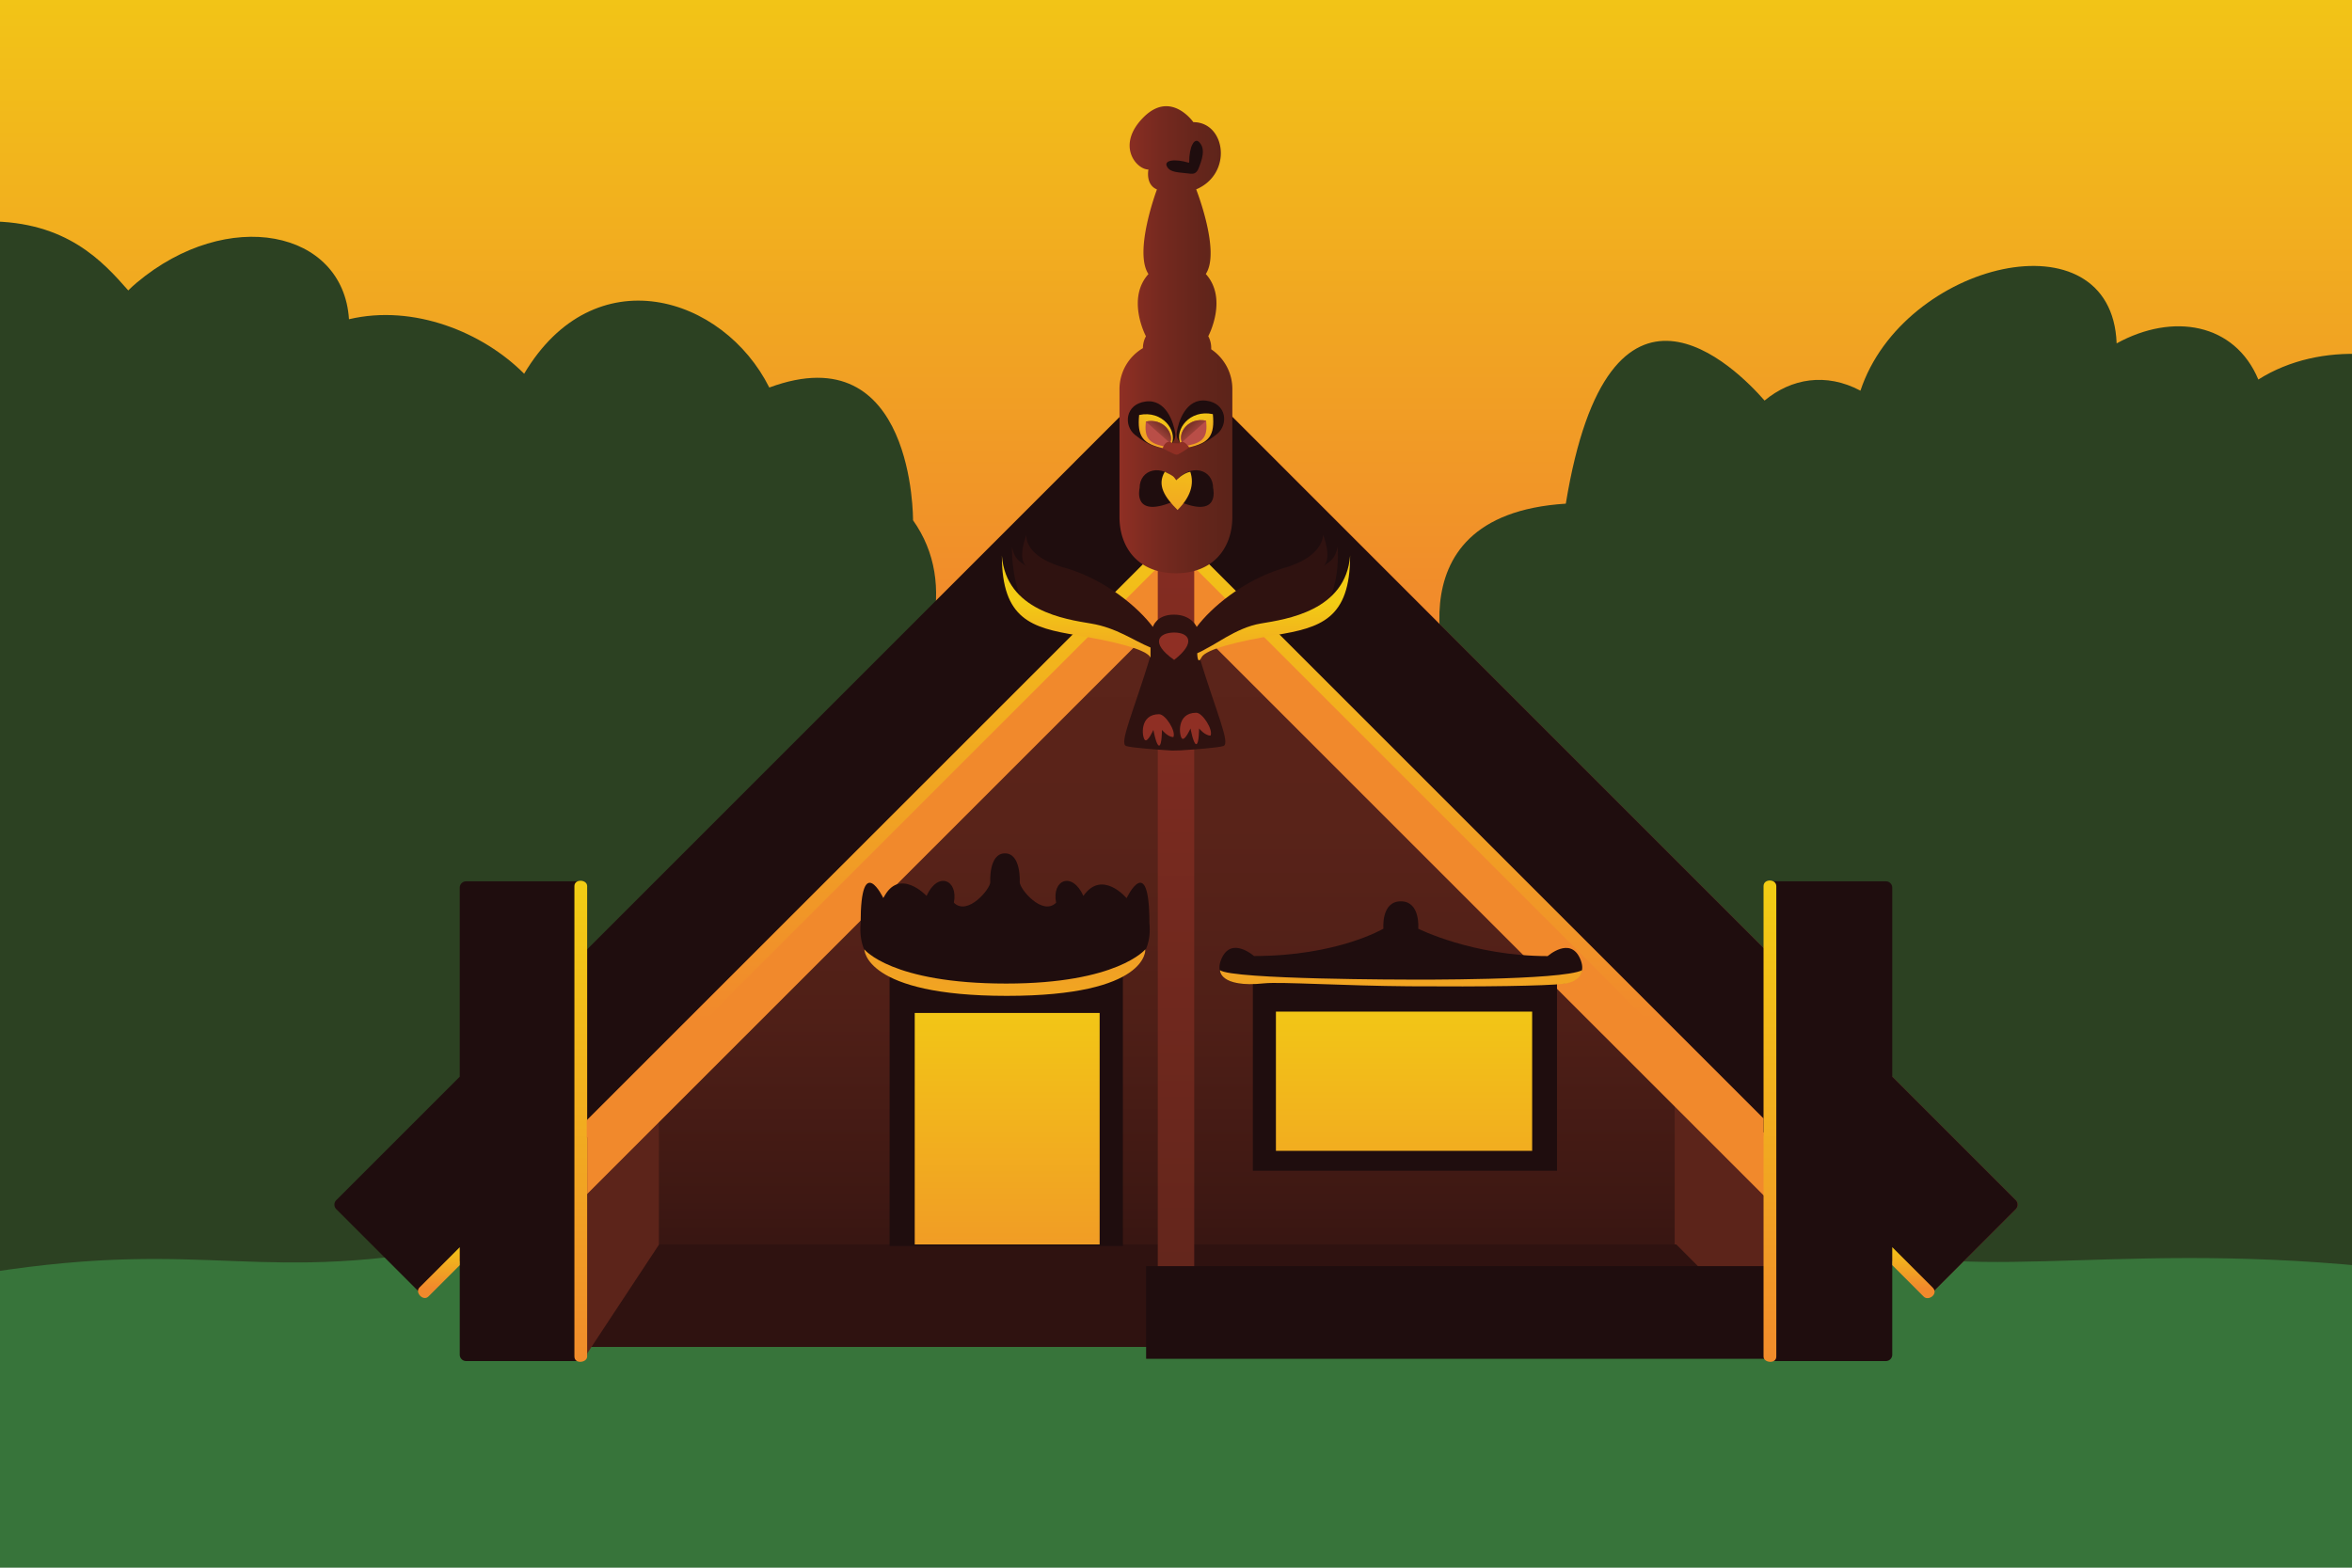 <svg xmlns="http://www.w3.org/2000/svg" xmlns:xlink="http://www.w3.org/1999/xlink" width="1440" height="960" viewBox="0 0 1440 960"><defs><linearGradient id="a" x1="725.08" y1="383.91" x2="725.08" y2="-52.38" gradientUnits="userSpaceOnUse"><stop offset="0" stop-color="#f1892c"/><stop offset="1" stop-color="#f2cc14"/></linearGradient><linearGradient id="b" x1="729.22" y1="349.18" x2="729.22" y2="807.37" gradientUnits="userSpaceOnUse"><stop offset="0" stop-color="#5c241a"/><stop offset="0.34" stop-color="#592319"/><stop offset="0.6" stop-color="#4f1f17"/><stop offset="0.84" stop-color="#3e1813"/><stop offset="1" stop-color="#2f1210"/></linearGradient><linearGradient id="c" x1="859.61" y1="829.62" x2="859.61" y2="598.07" xlink:href="#a"/><linearGradient id="d" x1="906.91" y1="576.98" x2="1006.55" y2="481.36" gradientUnits="userSpaceOnUse"><stop offset="0" stop-color="#5c241a"/><stop offset="1" stop-color="#8f2f24"/></linearGradient><linearGradient id="e" x1="616.64" y1="829.62" x2="616.64" y2="598.07" xlink:href="#a"/><linearGradient id="f" x1="615.21" y1="500.95" x2="615.21" y2="757.95" xlink:href="#a"/><linearGradient id="g" x1="857.83" y1="495.08" x2="857.83" y2="761.04" xlink:href="#a"/><linearGradient id="h" x1="720" y1="190.48" x2="720" y2="882.04" gradientUnits="userSpaceOnUse"><stop offset="0" stop-color="#8f2f24"/><stop offset="1" stop-color="#5c241a"/></linearGradient><linearGradient id="i" x1="1083.63" y1="845.22" x2="1083.63" y2="546.14" xlink:href="#a"/><linearGradient id="j" x1="355.58" y1="845.17" x2="355.58" y2="546.27" xlink:href="#a"/><linearGradient id="k" x1="268.7" y1="788.74" x2="268.7" y2="759.97" xlink:href="#a"/><linearGradient id="l" x1="719.47" y1="624.64" x2="719.47" y2="285.28" xlink:href="#a"/><linearGradient id="m" x1="1171.49" y1="788.77" x2="1171.49" y2="759.94" xlink:href="#a"/><linearGradient id="n" x1="685.45" y1="208.01" x2="754.55" y2="208.01" gradientUnits="userSpaceOnUse"><stop offset="0" stop-color="#8f2f24"/><stop offset="0.37" stop-color="#75291f"/><stop offset="0.74" stop-color="#63251b"/><stop offset="1" stop-color="#5c241a"/></linearGradient><linearGradient id="o" x1="698.87" y1="278.3" x2="712.39" y2="254.08" xlink:href="#a"/><linearGradient id="p" x1="705.91" y1="268.14" x2="715.22" y2="257.83" gradientUnits="userSpaceOnUse"><stop offset="0" stop-color="#b94e47"/><stop offset="1" stop-color="#5c241a"/></linearGradient><linearGradient id="q" x1="741.36" y1="282.31" x2="728.4" y2="253.02" xlink:href="#a"/><linearGradient id="r" x1="803.99" y1="267.63" x2="813.3" y2="257.31" gradientTransform="matrix(-1, 0, 0, 1, 1538.08, 0)" xlink:href="#p"/><linearGradient id="s" x1="717.04" y1="347.44" x2="722.07" y2="269.93" xlink:href="#a"/><linearGradient id="t" x1="658.9" y1="425.03" x2="658.9" y2="367.71" xlink:href="#a"/><linearGradient id="u" x1="779.8" y1="427.45" x2="779.8" y2="368.5" xlink:href="#a"/></defs><path d="M1468.27,504.86H-18.11V-13.44H1468.27Z" fill="url(#a)"/><path d="M1505.82,235.35c-31.91-21.08-84.64-27.26-123.17-2.94-14.42-34.55-52.26-41.13-86.75-22.13-3-80.56-130.64-50.16-156.85,28.95-21.08-11.18-42.31-7.53-58.71,6.06-17.18-19.72-95.22-98.51-121.68,63.14-114.33,7.2-68.24,116.84-68.24,116.84l201.63,177.84V794.92h419.53Z" fill="#2c4122"/><path d="M559,318.59S560,204.34,471,237.31c-28.16-56.32-107.19-80.72-150.09-8.44-25.23-25.4-67.63-42.75-107.24-33.38-3.55-54.81-74.32-69.09-129.94-22.41-1.83,1.54-3.56,3.13-5.21,4.77C62.85,160,40.77,135.56-7.23,135.56l-6,659.36h407.5V606.74C494.62,522.34,614.69,397.27,559,318.59Z" fill="#2c4122"/><path d="M-7.23,779.32V985.56H1482.84V779.32c-179.76-22.94-264.2,8.86-356.58-18.14H291.82C157.62,788.18,130.89,757.67-7.23,779.32Z" fill="#37743a"/><polygon points="359.22 624.67 359.22 824.76 678.89 824.76 1099.21 824.76 1099.21 637.41 735.97 290.01 359.22 624.67" fill="url(#b)"/><polygon points="1025.31 784.87 1025.31 671.73 1082.18 727.66 1081.95 832.07 1025.31 784.87" fill="#5c241a"/><polyline points="726.62 824.76 359.22 824.76 403.31 762.06 1026.31 762.06 1044.2 780.01" fill="#2f1210"/><polygon points="403.4 762.25 403.4 681.77 356.88 727.98 358.06 830.99 403.4 762.25" fill="#5c241a"/><path d="M697.15,349.43,1082.76,735a3.11,3.11,0,0,0,4.39,0l40.67-40.66a3.11,3.11,0,0,0,0-4.39L742.21,304.37a3.11,3.11,0,0,0-4.39,0L697.15,345a3.12,3.12,0,0,0,0,4.4" fill="#f1892c"/><path d="M741.25,349.43,355.64,735a3.11,3.11,0,0,1-4.39,0l-40.67-40.66a3.11,3.11,0,0,1,0-4.39L696.19,304.37a3.11,3.11,0,0,1,4.39,0L741.25,345a3.12,3.12,0,0,1,0,4.4" fill="#f1892c"/><polygon points="359.22 624.67 359.22 824.76 678.89 824.76 1099.21 824.76 1099.21 637.41 735.97 290.01 359.22 624.67" fill="none"/><path d="M745.13,308.51,262.29,791.35a3.91,3.91,0,0,1-5.5,0l-50.91-50.91a3.89,3.89,0,0,1,0-5.5L688.71,252.09a3.92,3.92,0,0,1,5.51,0L745.13,303A3.89,3.89,0,0,1,745.13,308.51Z" fill="none"/><rect x="767.05" y="587.98" width="186.22" height="128.94" fill="#1f0d0e"/><rect x="767.05" y="587.98" width="186.22" height="128.94" fill="none"/><rect x="781.18" y="619.48" width="156.87" height="85.26" fill="url(#c)"/><rect x="781.18" y="619.48" width="156.87" height="85.26" fill="none"/><rect x="561.56" y="620.3" width="113.21" height="141.76" fill="none"/><path d="M694.87,308.51l22.53,22.54,460.31,460.3a3.91,3.91,0,0,0,5.5,0l50.91-50.91a3.89,3.89,0,0,0,0-5.5L751.29,252.09a3.92,3.92,0,0,0-5.51,0L694.87,303a3.89,3.89,0,0,0,0,5.5" fill="url(#d)"/><rect x="707.87" y="288.06" width="22.31" height="531.48" fill="none"/><rect x="707.87" y="770.77" width="379" height="53.99" fill="none"/><rect x="544.65" y="588.62" width="142.82" height="174.38" fill="#1f0d0e"/><rect x="560.04" y="620.3" width="113.21" height="141.76" fill="url(#e)"/><path d="M689.76,550s-15-17.84-26.45-1.39c-7-15.32-19.49-9.75-16.71,4.17-8.35,8.36-22.27-8.35-22.27-12.53,0,0,1-17.68-9.05-17.68s-9,17.68-9,17.68c0,4.18-13.92,20.89-22.28,12.53,2.79-13.92-9.74-19.49-16.71-4.17,0,0-16.92-18-26.45,1.39,0,0-13.92-29.24-13.92,15.31-3.73,44.56,60.23,41.09,88.41,41.09s92.59,2,88.41-41.09C703.69,520.72,689.76,550,689.76,550Z" fill="#1f0d0e"/><path d="M967.39,587c-6.1-13.72-19.82-1.52-19.82-1.52-46,0-79.26-16.77-79.26-16.77s1.52-16.77-10.67-16.77S847,568.67,847,568.67s-28.06,16.77-79.26,16.77c0,0-13.72-12.2-19.82,1.52s10.67,15.24,10.67,15.24H956.72S973.48,600.68,967.39,587Z" fill="#1f0d0e"/><path d="M727.14,329.89s-4.11-5.62-6.71-5.62-7.55,5.78-7.55,5.78l5,2,3.61,1Z" fill="#a75952"/><path d="M529.19,581.35s0,28.48,87.23,28.48,84.8-28.48,84.8-28.48-17,20.95-85.16,20.95C545.59,602.3,529.19,581.35,529.19,581.35Z" fill="url(#f)"/><path d="M746.93,594.09s-.5,11,27.18,8.06c9.89-1,49,1.53,88.57,1.82,46.89.34,83-.24,94.36-1.49s11.68-8.39,11.68-8.39c-12.24,6.38-105.28,5.79-105.28,5.79S754.23,599.88,746.93,594.09Z" fill="url(#g)"/><rect x="708.85" y="288.06" width="22.31" height="531.48" fill="url(#h)"/><rect x="701.71" y="775.35" width="420.95" height="56.73" fill="#1f0d0e"/><path d="M1234.12,734.93l-75.6-75.6V543.58a3.9,3.9,0,0,0-3.89-3.89H1084.4a3.9,3.9,0,0,0-3.89,3.89v37.75L751.29,252.09a3.92,3.92,0,0,0-5.51,0L720,277.88l-25.78-25.79a3.92,3.92,0,0,0-5.51,0L359.49,581.33V543.58a3.9,3.9,0,0,0-3.89-3.89H285.37a3.9,3.9,0,0,0-3.89,3.89V659.33l-75.6,75.6a3.9,3.9,0,0,0,0,5.51l50.91,50.91h5.5l19.19-19.19v57.42a3.9,3.9,0,0,0,3.89,3.89H355.6a3.9,3.9,0,0,0,3.89-3.89V694.16L720,333.65l360.51,360.51V829.58a3.9,3.9,0,0,0,3.89,3.89h70.23a3.9,3.9,0,0,0,3.89-3.89V772.16l19.19,19.19h5.5l50.91-50.91A3.9,3.9,0,0,0,1234.12,734.93Z" fill="#1f0d0e"/><path d="M1087.53,542.66V830.74c0,4.64-7.81,3.88-7.81,0V542.66C1079.72,537.89,1087.53,538.17,1087.53,542.66Z" fill="url(#i)"/><path d="M359.49,542.66v288c0,3.89-7.81,4.82-7.81,0v-288C351.68,538,359.49,538.46,359.49,542.66Z" fill="url(#j)"/><path d="M281.48,763.74l-24.69,24.71c-3,3.07,2.39,8.61,5.5,5.5l19.19-19.19Z" fill="url(#k)"/><path d="M1079.72,684.92,724.55,329.74h-9S494.41,550.8,359.22,686v11L720,336.22s225.24,225.21,359.7,359.68Z" fill="url(#l)"/><path d="M1183.26,788.45l-24.74-24.73v11L1177.76,794C1180.74,797,1187.1,792.29,1183.26,788.45Z" fill="url(#m)"/><path d="M741.54,213.88a15.3,15.3,0,0,0-1.78-8S752,183,738.24,167.78c9.14-13.72-5.88-51.82-5.88-51.82,22.52-9.54,18.07-41.16-1.74-41.16,0,0-13.72-19.81-30.49-3-17,17-4.57,32,3,32,0,0-2,9.2,5.2,12.2,0,0-14.35,38.1-5.2,51.82-13.72,15.25-1.53,38.11-1.53,38.11a15.06,15.06,0,0,0-1.85,7.26,29.19,29.19,0,0,0-14.35,25.08v78.23c0,19.08,11.68,34.55,34.55,34.55s34.55-15.47,34.55-34.55V238.23A29.28,29.28,0,0,0,741.54,213.88Z" fill="url(#n)"/><path d="M742.73,298.92c0-11.82-13.86-15.2-22.51-4.61-8.65-10.59-22.51-7.21-22.51,4.61,0,0-4.86,19.77,22.51,7.41C747.59,318.69,742.73,298.92,742.73,298.92Z" fill="#1f0d0e"/><path d="M719.54,265.39c-.93-6.56-5.63-21.24-18.2-19.51s-13.44,14.74-6.5,20.38C712.67,280.75,720.41,271.46,719.54,265.39Z" fill="#1f0d0e"/><path d="M717.38,271.89c3.47-8.23-5.64-20.8-19.94-17.77-1.3,13,2.17,17.77,14.74,20.37Z" fill="url(#o)"/><path d="M716.39,271.39c2.59-6.14-4.2-15.51-14.86-13.25-1,9.69,1.62,13.25,11,15.19C715.75,272.68,716.39,271.39,716.39,271.39Z" fill="#b94e47"/><path d="M716.39,271.39c2.59-6.14-4.2-15.51-14.86-13.25" fill="url(#p)"/><path d="M720.46,264.87c.93-6.56,5.63-21.24,18.2-19.5s13.44,14.73,6.5,20.37C727.33,280.23,719.59,270.94,720.46,264.87Z" fill="#1f0d0e"/><path d="M722.62,271.37c-3.47-8.23,5.64-20.8,19.94-17.77,1.3,13-2.17,17.77-14.74,20.37C723.49,273.11,722.62,271.37,722.62,271.37Z" fill="url(#q)"/><path d="M723.61,270.87c-2.59-6.14,4.2-15.51,14.86-13.25,1,9.7-1.62,13.25-11,15.19C724.25,272.16,723.61,270.87,723.61,270.87Z" fill="#b94e47"/><path d="M723.61,270.87c-2.59-6.14,4.2-15.51,14.86-13.25" fill="url(#r)"/><path d="M713.15,288.89c-5,8.22,0,15.61,7.8,23.41q11.7-11.7,7.8-23.41c-4.53.84-8.58,5.2-8.58,5.2C718.35,291.49,718.35,291.49,713.15,288.89Z" fill="url(#s)"/><path d="M722.11,271.5l-4.17-.11c-4.32-3-6.1,3.13-6.1,3.13s7.12,3.93,8.55,3.93,7.71-4.5,7.71-4.5S724.32,268.33,722.11,271.5Z" fill="#8f2f24"/><path d="M705.84,383.92c-8.92-11.91-28.27-28.27-52.08-35.71-27.87-7.1-25.29-20.83-25.29-20.83s-6,14.88,0,19.34c-4.46-3-7.44-4.46-8.92-11.9,0,0-1.17,41.34,22.31,49.46,20.83,7.44,61,7.07,62.49,17.49C693.94,436,685,455.34,689.48,456.83c3.53,1.18,21.1,2.36,28.23,2.79l5-.12c8-.5,23.07-1.59,26.32-2.67,4.47-1.49-4.46-20.84-14.88-55.06,1.49-10.42,41.67-10,62.49-17.49,26-9.95,22.32-49.46,22.32-49.46-1.48,7.44-4.46,8.92-8.92,11.9,6-4.46,0-19.34,0-19.34s.83,13.87-25.3,20.83c-23.81,7.44-43.15,23.8-52.08,35.71,0,0-3.12-7.54-13.94-7.54S705.84,383.92,705.84,383.92Z" fill="#2f1210"/><path d="M732.4,436.46c3.9,0,10.48,10.48,8.73,14-3.49,0-7-4.39-7-4.39s0,9.63-1.75,9.63-3.49-9.63-3.49-9.63-3.49,7.89-5.24,6.14S720.18,436.46,732.4,436.46Z" fill="#8f2f24"/><path d="M709.66,437.36c3.91,0,10.48,10.47,8.74,14-3.5,0-7-4.4-7-4.4s0,9.63-1.75,9.63-3.49-9.63-3.49-9.63-3.49,7.89-5.24,6.14S697.44,437.36,709.66,437.36Z" fill="#8f2f24"/><path d="M718.87,387.34c-9.15,0-15.24,6.1,0,16.77C732.59,393.44,728,387.34,718.87,387.34Z" fill="#8f2f24"/><path d="M704.4,396.52c-10.4-4.28-20.8-12.08-36.4-14.68s-52-7.8-54.61-41.6c0,39,18.21,44.2,45.72,48.73,21.84,3.6,42.69,8.47,45.29,13.67Z" fill="url(#t)"/><path d="M733,400c10.4-4.28,23.4-15.6,39-18.2s52-7.8,54.61-41.6c0,39-18.21,44.2-45.72,48.73-21.84,3.6-42.69,8.47-45.29,13.67S733,400,733,400Z" fill="url(#u)"/><path d="M734.17,87c-3-3-6.1,3-6.1,12.19l-.17.47c-8.75-2.66-15.47-1.52-13.44,2.28s6.44,3.46,14.59,4.44c3.6.43,4.51-2.62,5.12-4.14C737.22,94.62,737.22,90,734.17,87Z" fill="#1f0d0e"/></svg>